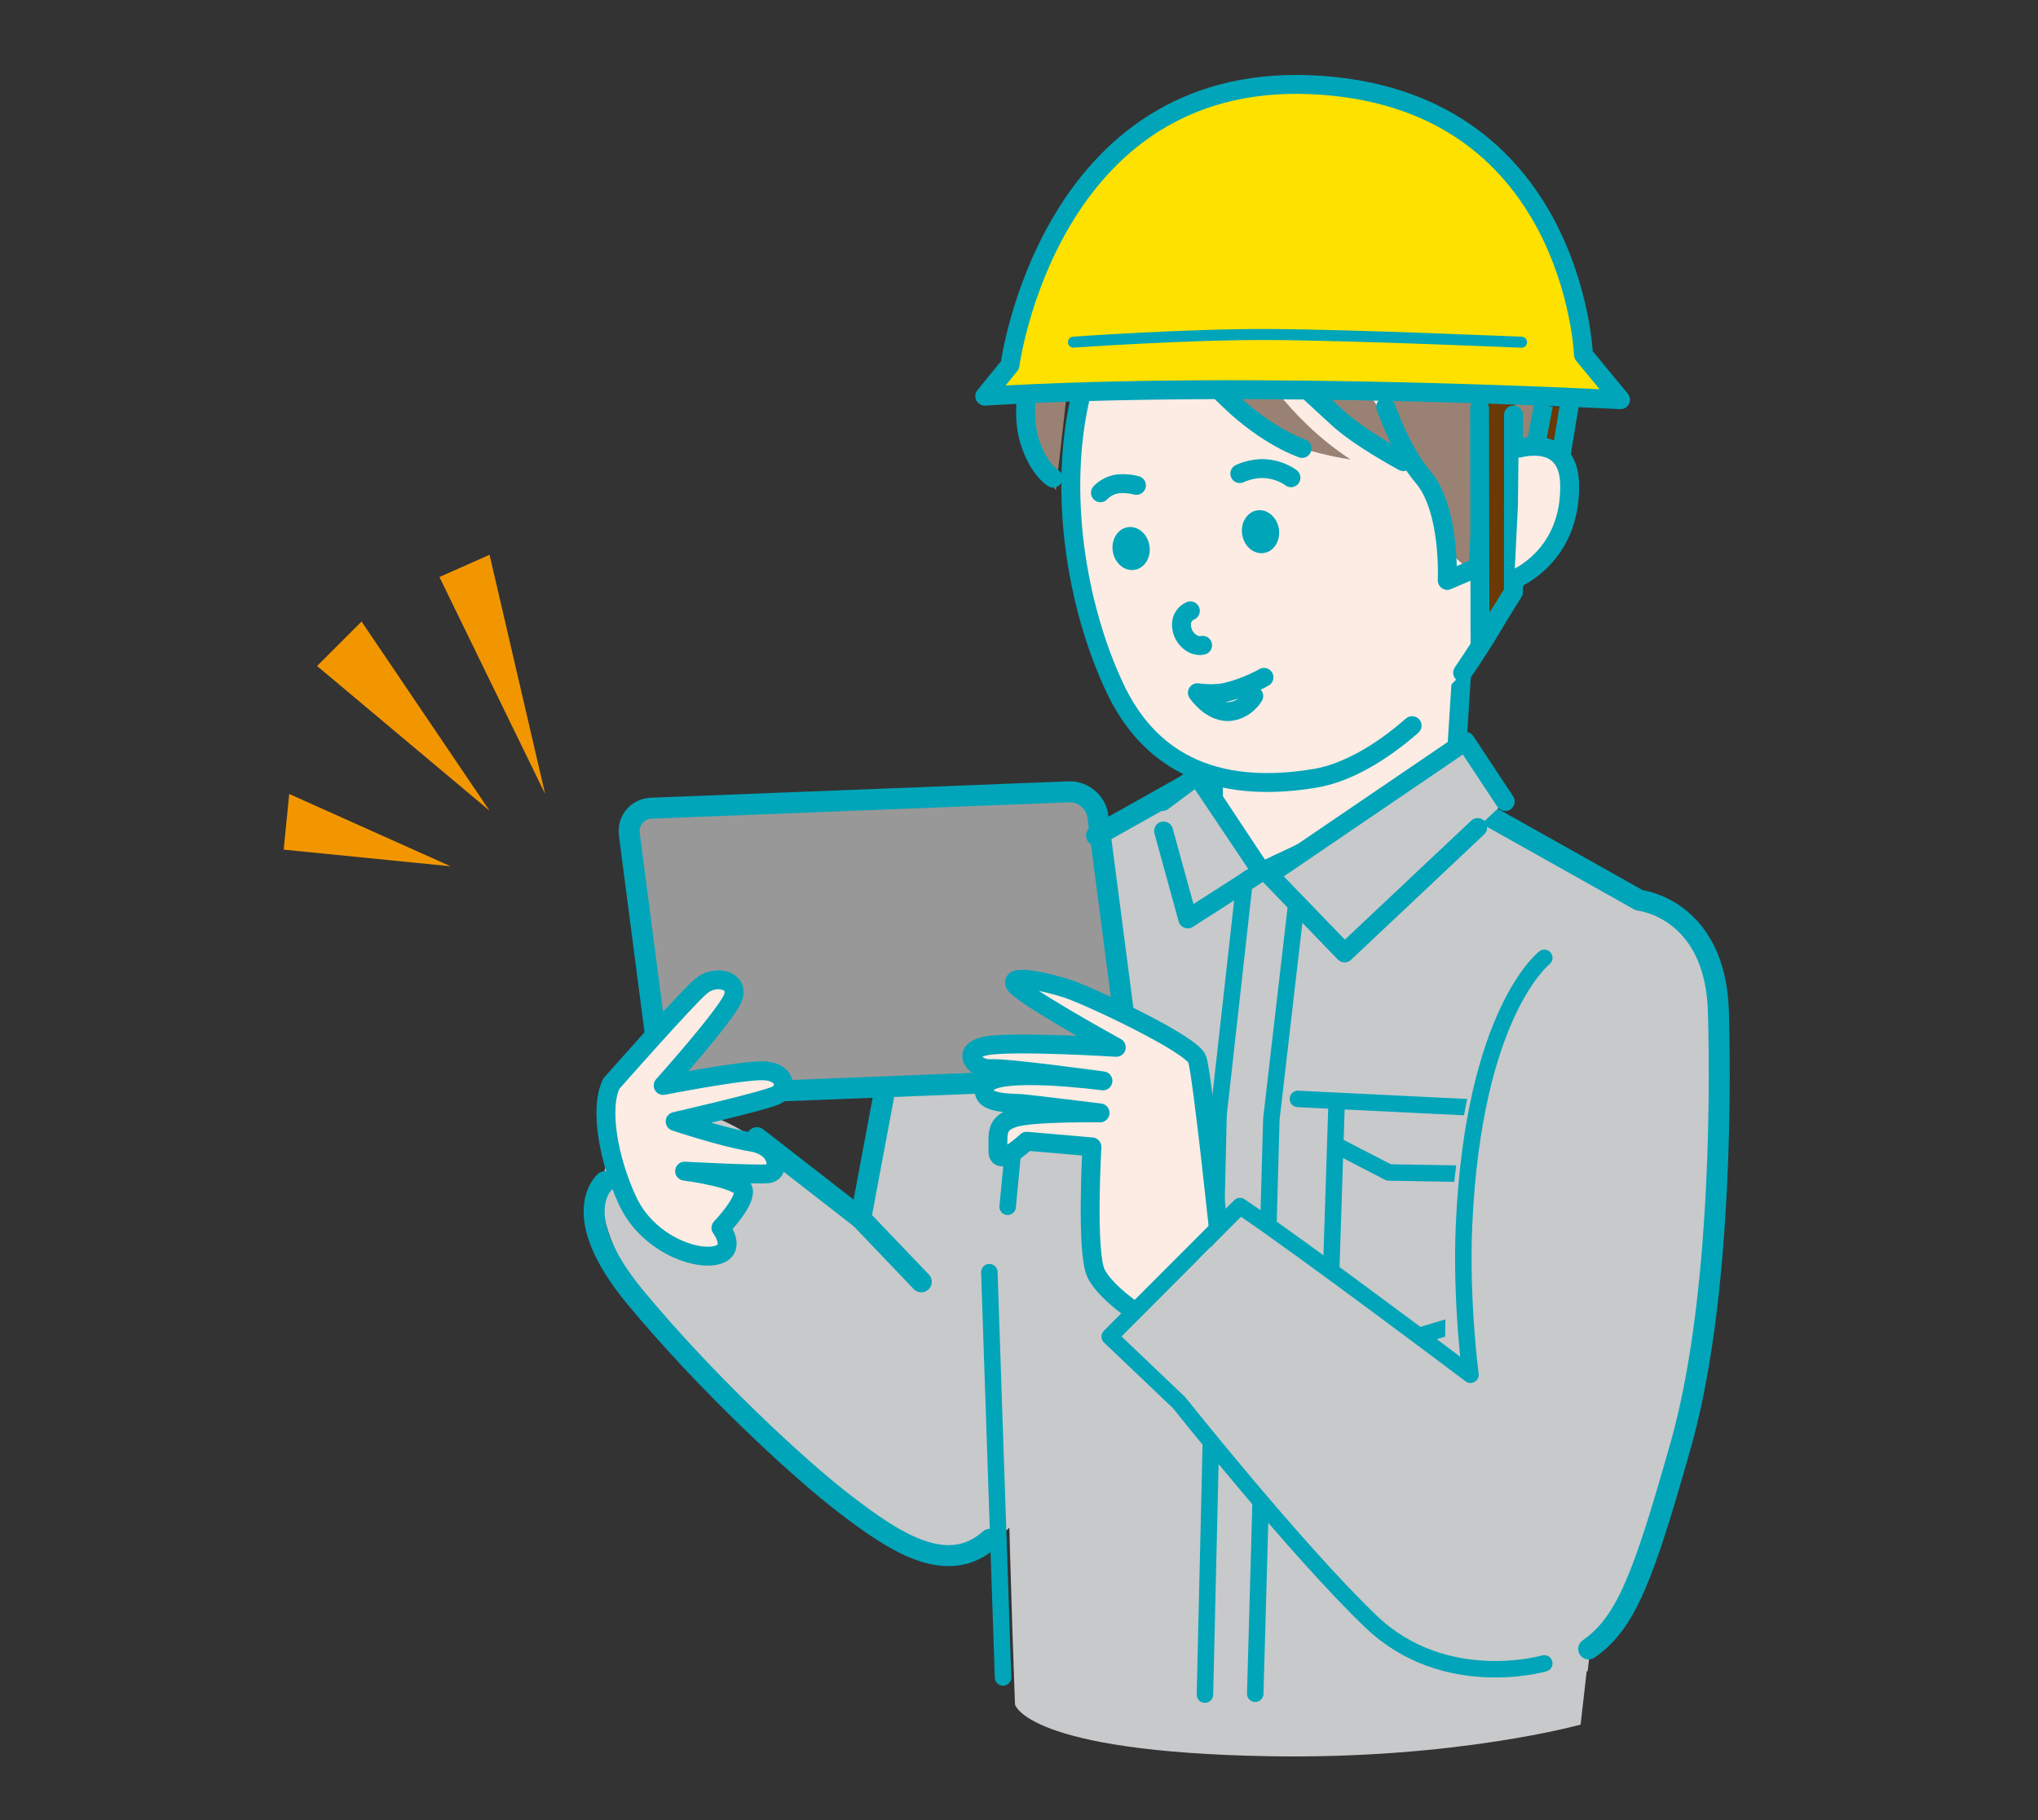 <?xml version="1.0" encoding="UTF-8"?><svg id="_レイヤー_2" xmlns="http://www.w3.org/2000/svg" xmlns:xlink="http://www.w3.org/1999/xlink" viewBox="0 0 235 209.93"><rect x="0" y="0" width="235" height="209.93" fill="#333333" stroke="none"/><defs><style>.cls-1,.cls-2,.cls-3,.cls-4,.cls-5,.cls-6,.cls-7,.cls-8{fill:none;}.cls-9{fill:#998274;}.cls-2,.cls-10,.cls-3,.cls-11,.cls-12,.cls-4,.cls-5,.cls-6,.cls-7,.cls-8{stroke:#00a5b9;}.cls-2,.cls-10,.cls-3,.cls-11,.cls-12,.cls-5,.cls-6,.cls-8{stroke-linejoin:round;}.cls-2,.cls-10,.cls-3,.cls-12,.cls-5,.cls-8{stroke-linecap:round;}.cls-2,.cls-10,.cls-11,.cls-12,.cls-6{stroke-width:2.18px;}.cls-10{fill:#fff;}.cls-13{fill:#f29600;}.cls-14{fill:#e2e2e0;}.cls-3{stroke-width:1.27px;}.cls-15{fill:#00a5b9;}.cls-16{fill:#c8c9ca;}.cls-11{fill:#ffe100;}.cls-17{fill:#6a3906;}.cls-18,.cls-12{fill:#fdece3;}.cls-4,.cls-8{stroke-width:1.9px;}.cls-5,.cls-7{stroke-width:2.42px;}.cls-19{fill:#989898;}.cls-7{stroke-miterlimit:10;}.cls-20{clip-path:url(#clippath);}</style><clipPath id="clippath"><rect class="cls-1" width="235" height="209.93"/></clipPath></defs><g id="_レイヤー_1-2"><g class="cls-20"><polygon class="cls-13" points="62.86 91.57 56.45 63.98 50.67 66.55 62.86 91.57"/><polygon class="cls-13" points="56.45 93.5 41.69 71.68 36.56 76.81 56.45 93.5"/><polygon class="cls-13" points="51.96 99.91 33.35 91.57 32.71 97.99 51.96 99.91"/><path class="cls-9" d="M119.72,43.86s-1.77,4.56-.76,7.35c1.01,2.79,2.79,5.32,2.79,5.32l1.52-13.44-3.55.76Z"/><path class="cls-16" d="M125.02,97.74c15.39,5.04,9.6,41.11-1.34,67.05-10.95,25.94-28.35,13.48-26.67.54,1.68-12.95,4.71-75.21,28.01-67.58Z"/><polygon class="cls-14" points="150.86 97.88 166.17 94.26 170.47 133.01 132.77 131.09 131.13 94.39 135.05 93.59 150.86 97.88"/><path class="cls-16" d="M182.26,198.88l6.88-60.28,3.24-33.74-26.81-12.8-21.51,3.47-2.39-5.4-19.04,5.85-2.02,6.31-3.96,32.38c-1.63,10.39.39,61.91.39,61.91,0,0,1.26,5.5,29.48,5.97,21.38.35,35.73-3.65,35.73-3.65Z"/><polygon class="cls-16" points="189.02 103.83 164.41 89.93 163.74 98.68 187.72 107.62 189.02 103.83"/><line class="cls-8" x1="117.77" y1="122.72" x2="116.19" y2="139.18"/><polygon class="cls-16" points="191.92 125.06 182.18 147.15 177.74 193.21 183.07 192.74 188.62 145.93 191.92 125.06"/><line class="cls-8" x1="149.66" y1="126.74" x2="190.66" y2="128.75"/><line class="cls-8" x1="118.67" y1="125.67" x2="137.98" y2="126.52"/><line class="cls-8" x1="153.47" y1="147.42" x2="154.13" y2="127"/><polyline class="cls-8" points="154.2 132.15 160.13 135.22 175.11 135.48 180.43 129.13 177.14 150.01 161.09 154.83 153.47 147.42"/><line class="cls-4" x1="116.98" y1="106.45" x2="117.79" y2="122.15"/><polyline class="cls-8" points="144.74 195.34 146.6 129.06 149.64 102.81"/><polyline class="cls-8" points="143.55 101.29 140.51 128.55 138.94 195.44"/><path class="cls-16" d="M190.64,104.34c14.76,2.94,6.89,51.81-.93,75.96-7.83,24.15-23.41,3.46-23.06-8.04.36-11.5-4.05-73.51,23.99-67.92Z"/><path class="cls-16" d="M77.76,153.4c22.71,22.71,29.11,33.2,39.52,20.72,10.36-12.43-12.67-30.22-24.89-38.38,0,0-10.42-10.84-17.73-6.85-7.31,3.99-7.69,13.71,3.1,24.51Z"/><path class="cls-19" d="M76.11,123.43c.21,1.6,1.7,2.86,3.31,2.8l48.16-1.89c1.61-.06,2.76-1.42,2.55-3.03l-3.54-27.19c-.21-1.6-1.7-2.86-3.31-2.8l-48.16,1.89c-1.61.06-2.76,1.42-2.55,3.03l3.54,27.19Z"/><path class="cls-7" d="M76.11,123.43c.21,1.6,1.7,2.86,3.31,2.8l48.16-1.89c1.61-.06,2.76-1.42,2.55-3.03l-3.54-27.19c-.21-1.6-1.7-2.86-3.31-2.8l-48.16,1.89c-1.61.06-2.76,1.42-2.55,3.03l3.54,27.19Z"/><path class="cls-12" d="M140.69,143.58s-2.05-19.65-2.64-21.41c-.59-1.76-12.58-7.37-14.99-8.15-2.4-.78-6.61-1.71-6.02-.52.59,1.19,11.68,7.29,11.68,7.29,0,0-12.04-.76-15.05-.16s-1.23,2.75.58,2.62c1.81-.13,12.93,1.41,12.93,1.41,0,0-12.63-1.67-13.55.54s2.99,1.97,4.2,2.08,9.02,1.07,9.02,1.07c0,0-7.83-.11-9.94.57-2.11.67-1.82,1.84-1.84,3.84-.02,2,3.32-1.14,3.32-1.14l7.52.65s-.7,12.21.48,14.6,5.38,5.03,5.38,5.03"/><path class="cls-12" d="M70.52,124.95s8.58-9.74,10.3-11.2c1.71-1.46,4.54-.68,3.67,1.39-.87,2.07-8.02,10.05-8.02,10.05,0,0,8.52-1.68,11.35-1.7s3.1,2.15,1.68,2.83c-1.42.68-11.65,3.02-11.65,3.02,0,0,5.37,1.81,8.77,2.37,3.4.56,3.37,3.52,1.95,3.66s-9.63-.3-9.63-.3c0,0,6.51.83,6.78,2.2s-2.59,4.34-2.59,4.34c0,0,1.96,2.59-.59,3.17s-7.92-1.49-10.15-6.25c-2.23-4.76-3.31-10.77-1.87-13.6Z"/><path class="cls-16" d="M131.38,157.58c22.61,22.81,34.99,45.26,53.86,30.77,12.84-9.85-27.57-38.96-39.79-47.13-4.62-3.09-2.42.5-8.37,4.94-6.87,5.14-9.62,7.46-5.7,11.41Z"/><path class="cls-8" d="M178.07,110.47s-8.13,6.29-9.25,30.7c-.4,8.85.74,17.38.74,17.38,0,0-19.24-14.51-26.58-19.45l-15.02,15.05,7.99,7.61s13.64,17.13,22.15,25.27c8.51,8.14,19.97,4.81,19.97,4.81"/><line class="cls-8" x1="114.08" y1="146.72" x2="115.66" y2="193.46"/><path class="cls-5" d="M164.57,84.13l4.23,8.34,20.23,11.36s8.79.91,9.12,12.88c.33,11.97,0,34.57-4.32,49.86-4.32,15.29-6.32,20.61-10.64,23.6"/><line class="cls-5" x1="139.92" y1="88.78" x2="126.44" y2="96.35"/><polyline class="cls-5" points="101.97 126.01 99.25 140.52 87.28 131.21"/><path class="cls-5" d="M69.77,136.28s-4.49,3.69,3.48,13.33c7.98,9.64,18.61,19.61,24.27,23.93,5.65,4.32,11.7,8.36,16.62,3.99"/><line class="cls-5" x1="106.23" y1="147.83" x2="99.25" y2="140.52"/><polygon class="cls-12" points="168.65 75.81 167.75 90.02 145.46 100.53 139.92 92.15 139.92 88.32 168.65 75.81"/><path class="cls-9" d="M175.62,62.08l-1.75-11.1,3.84-2.48c1.34,5.67-2.1,13.58-2.1,13.58Z"/><path class="cls-18" d="M162.84,83.69c-3.7,3.25-7.66,5.48-11.17,6.07-13.55,2.26-18.74-.11-24.19-13.25-8.11-19.52-6.74-49,19.37-50.44,19.32-1.06,28.84,15.65,29.56,30.72.37,7.81-2.52,13.07-7.75,20.79l-5.82,6.1Z"/><path class="cls-2" d="M168.65,77.59c5.23-7.72,8.12-12.98,7.75-20.79-.71-15.08-10.24-31.79-29.56-30.72-26.11,1.44-27.28,34.06-18.31,53.2,3.19,6.81,9.58,12.74,23.13,10.48,3.51-.59,7.47-2.82,11.17-6.07"/><path class="cls-9" d="M146.96,22.53c16.14.25,31.36,14.19,31.47,27.17l-8.25,16.73s-3.13-2.89-3.3-2.79c-1.3.8-6.04-24.95-12.86-24.35,0,0,5.26,7.87,8.55,14.21-5.58-2.69-18-12.17-18-12.17,0,0,3.8,6.85,11.16,11.66-5.03-.7-16.74-3.94-19.52-13.18,4.94-8.7.55-17.43,10.76-17.28Z"/><ellipse class="cls-15" cx="130.43" cy="63.26" rx="2.14" ry="2.49" transform="translate(-8.59 22.18) rotate(-9.41)"/><ellipse class="cls-15" cx="145.35" cy="61.32" rx="2.14" ry="2.49" transform="translate(-8.07 24.59) rotate(-9.41)"/><path class="cls-2" d="M137.26,70.45c-1.4.62-1.22,2.4-.34,3.32s1.75.65,1.75.65"/><path class="cls-10" d="M131.04,55.98s-1.34-.37-2.44-.12-1.71.97-1.71.97"/><path class="cls-10" d="M142.96,54.62s1.41-.7,3.03-.56c1.8.16,2.87,1.04,2.87,1.04"/><path class="cls-2" d="M140.76,45.13s4.06,4.56,9.38,6.59"/><path class="cls-2" d="M150.91,45.13s1.62,1.48,3.3,3.04c2.51,2.34,7.61,5.07,7.61,5.07"/><path class="cls-2" d="M159.78,46.91s1.75,5.12,4.31,8.11c3.19,3.73,2.79,11.92,2.79,11.92l3.55-1.52.25-4.06"/><polygon class="cls-16" points="168.98 85.5 173.57 92.44 155.04 109.9 145.88 99.89 168.98 85.5"/><polygon class="cls-16" points="138.04 89.46 134.05 92.44 136.96 105.22 145.46 99.04 138.04 89.46"/><polyline class="cls-2" points="170.39 95.44 155.04 109.9 146.35 100.9 168.98 85.5 173.57 92.44"/><polyline class="cls-2" points="134.17 95.84 136.96 105.98 145.46 100.53 138.04 89.46 134.05 92.44"/><polygon class="cls-17" points="170.98 45.92 174.74 45.77 173.88 69.87 171.44 72.85 170.98 45.92"/><polyline class="cls-2" points="174.52 47.86 174.51 68.29 170.66 74.45 170.61 47.12"/><polygon class="cls-17" points="177.97 46.72 177.24 51.63 180.08 52.02 181.21 47.25 177.97 46.72"/><polyline class="cls-6" points="177.97 46.72 176.95 52.12 180 52.53 181.02 46.34"/><path class="cls-18" d="M181.23,57.34c-.13,4.43-2.33,9.6-6.62,9.47l.42-8.5.07-6.34c4.29.12,6.26.94,6.13,5.37Z"/><path class="cls-2" d="M175.21,51.68s5.63-1.63,5.78,4.09c.23,8.47-6.39,11.04-6.39,11.04"/><path class="cls-2" d="M145.75,78.12s-1.85,1.09-4.23,1.68c-1.6.39-3.45.09-3.45.09,0,0,1.67,2.51,3.95,2.14,1.72-.28,2.55-1.75,2.55-1.75"/><path class="cls-2" d="M118.71,43.86s-1.01,3.68,0,6.97c1.01,3.3,2.73,4.31,2.73,4.31"/><path class="cls-11" d="M116.46,42.11s4.44-33.66,34.72-32.34c30.27,1.32,31.41,31.15,31.41,31.15l4.27,5.18s-42.56-2.31-73.31-.41l2.91-3.58Z"/><path class="cls-3" d="M123.78,39.46s13.04-.93,22.67-.88c9.63.05,29,.89,29,.89"/></g></g></svg>